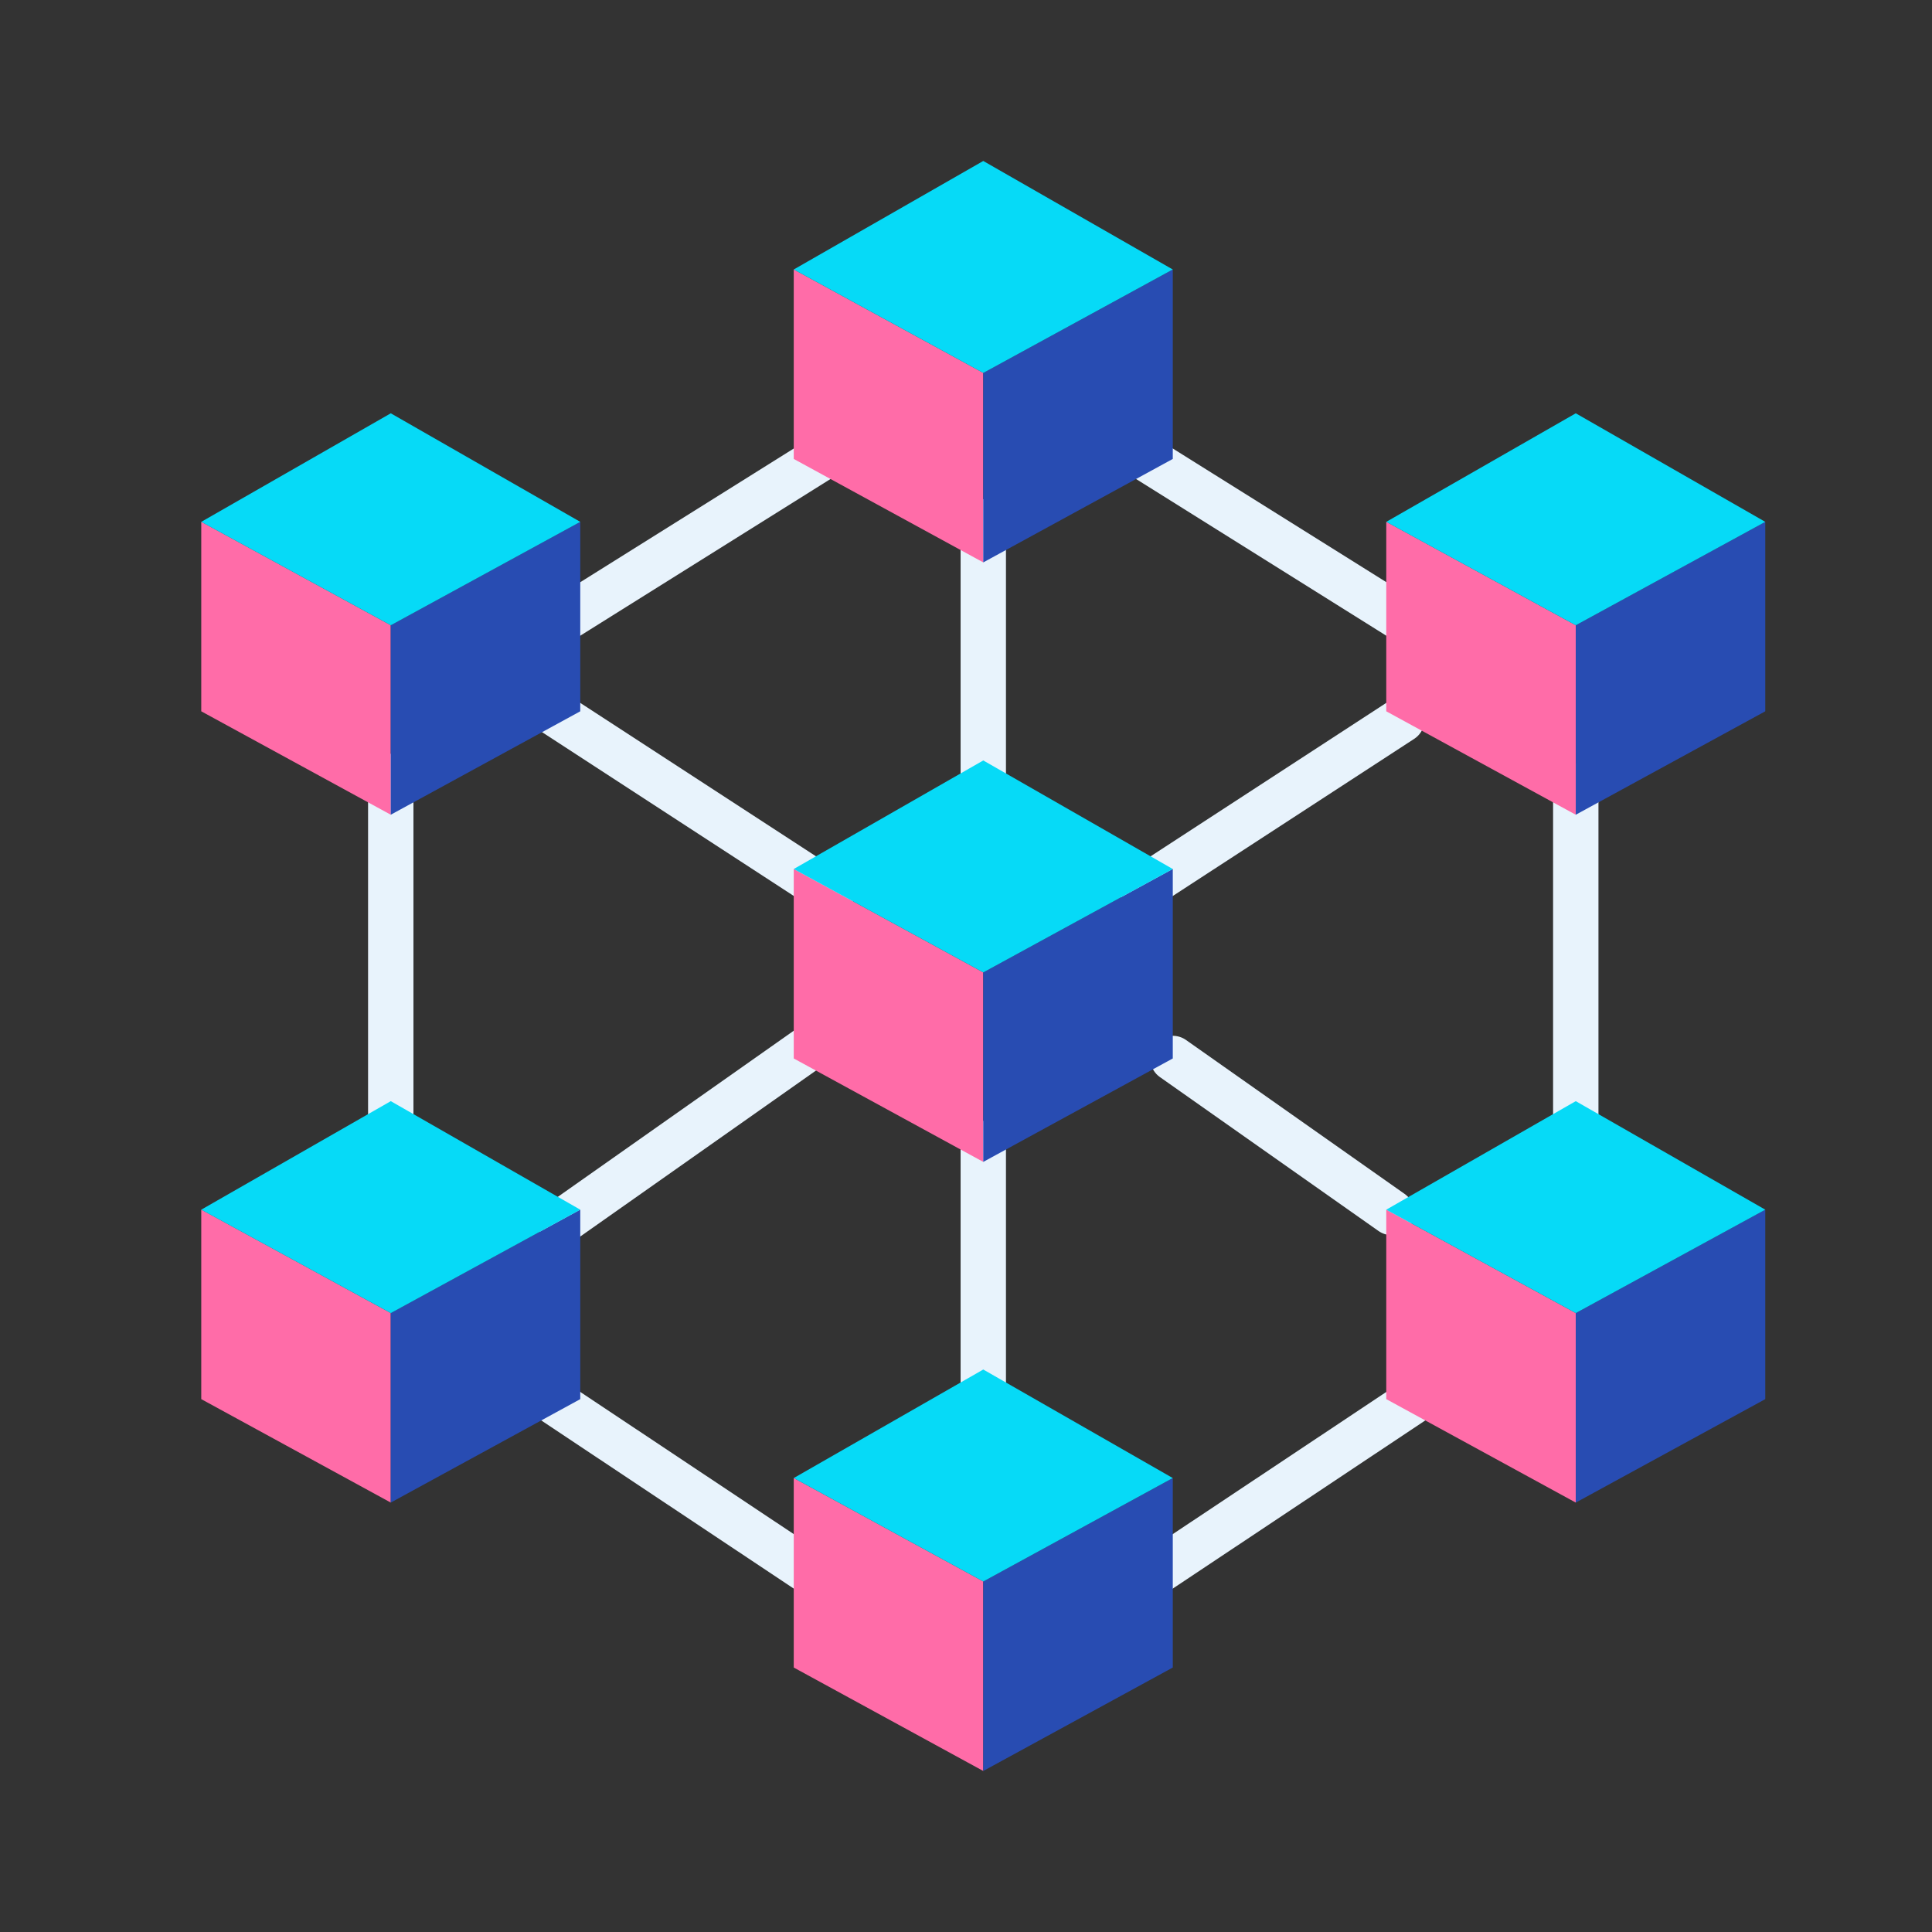 <svg width="64" height="64" viewBox="0 0 64 64" fill="none" xmlns="http://www.w3.org/2000/svg">
<rect x="0" y="0" width="64" height="64" fill="#333333" stroke="none"/>
<path d="M12.944 38.494C12.745 38.494 12.554 38.415 12.413 38.274C12.273 38.133 12.193 37.942 12.193 37.743V25.72C12.193 25.521 12.273 25.33 12.413 25.189C12.554 25.048 12.745 24.969 12.944 24.969C13.144 24.969 13.335 25.048 13.476 25.189C13.617 25.33 13.696 25.521 13.696 25.72V37.743C13.696 37.942 13.617 38.133 13.476 38.274C13.335 38.415 13.144 38.494 12.944 38.494V38.494Z" fill="#E8F3FC"/>
<path d="M32.572 27.286C32.373 27.286 32.182 27.207 32.041 27.066C31.9 26.925 31.821 26.734 31.821 26.535V17.286C31.821 17.087 31.9 16.896 32.041 16.755C32.182 16.614 32.373 16.535 32.572 16.535C32.772 16.535 32.963 16.614 33.104 16.755C33.245 16.896 33.324 17.087 33.324 17.286V26.536C33.323 26.735 33.244 26.926 33.103 27.066C32.962 27.207 32.771 27.286 32.572 27.286V27.286Z" fill="#E8F3FC"/>
<path d="M32.572 46.721C32.373 46.721 32.182 46.642 32.041 46.501C31.9 46.36 31.821 46.169 31.821 45.969V37.88C31.821 37.681 31.9 37.49 32.041 37.349C32.182 37.208 32.373 37.129 32.572 37.129C32.772 37.129 32.963 37.208 33.104 37.349C33.245 37.49 33.324 37.681 33.324 37.88V45.969C33.324 46.169 33.245 46.36 33.104 46.501C32.963 46.642 32.772 46.721 32.572 46.721Z" fill="#E8F3FC"/>
<path d="M52.199 38.171C52 38.171 51.809 38.092 51.668 37.951C51.527 37.81 51.448 37.619 51.448 37.42V26.04C51.448 25.841 51.527 25.65 51.668 25.509C51.809 25.368 52 25.289 52.199 25.289C52.399 25.289 52.59 25.368 52.731 25.509C52.871 25.65 52.951 25.841 52.951 26.04V37.42C52.951 37.619 52.871 37.81 52.731 37.951C52.59 38.092 52.399 38.171 52.199 38.171Z" fill="#E8F3FC"/>
<path d="M46.55 21.316C46.409 21.316 46.271 21.276 46.152 21.202L37.435 15.743C37.351 15.691 37.279 15.623 37.221 15.543C37.164 15.462 37.123 15.371 37.101 15.275C37.056 15.081 37.091 14.877 37.197 14.708C37.302 14.539 37.471 14.419 37.665 14.375C37.859 14.33 38.063 14.364 38.232 14.47L46.951 19.928C47.09 20.015 47.196 20.144 47.254 20.297C47.312 20.449 47.319 20.616 47.274 20.773C47.229 20.93 47.134 21.067 47.004 21.166C46.873 21.264 46.715 21.316 46.552 21.316H46.55Z" fill="#E8F3FC"/>
<path d="M38.115 52.963C37.953 52.963 37.796 52.912 37.666 52.816C37.537 52.72 37.441 52.584 37.395 52.43C37.348 52.276 37.352 52.11 37.407 51.958C37.461 51.806 37.563 51.676 37.697 51.587L46.702 45.591C46.867 45.48 47.07 45.44 47.266 45.48C47.461 45.519 47.633 45.634 47.743 45.8C47.853 45.966 47.893 46.169 47.854 46.364C47.815 46.559 47.7 46.731 47.534 46.841L38.53 52.837C38.407 52.919 38.263 52.963 38.115 52.963V52.963Z" fill="#E8F3FC"/>
<path d="M18.36 21.463C18.197 21.464 18.038 21.411 17.908 21.313C17.778 21.215 17.683 21.077 17.638 20.92C17.593 20.763 17.6 20.596 17.658 20.444C17.716 20.291 17.823 20.162 17.961 20.076L27.356 14.193C27.44 14.14 27.533 14.105 27.63 14.088C27.728 14.072 27.827 14.075 27.923 14.097C28.019 14.119 28.11 14.16 28.191 14.217C28.271 14.275 28.339 14.347 28.392 14.431C28.444 14.514 28.479 14.607 28.496 14.705C28.512 14.802 28.509 14.902 28.487 14.998C28.465 15.094 28.424 15.185 28.367 15.265C28.309 15.345 28.237 15.414 28.153 15.466L18.758 21.349C18.639 21.424 18.501 21.463 18.36 21.463V21.463Z" fill="#E8F3FC"/>
<path d="M27.03 52.963C26.882 52.963 26.737 52.919 26.614 52.837L17.61 46.841C17.528 46.787 17.458 46.717 17.403 46.635C17.348 46.553 17.309 46.461 17.29 46.364C17.271 46.267 17.27 46.168 17.29 46.071C17.309 45.974 17.346 45.882 17.401 45.8C17.456 45.718 17.526 45.647 17.608 45.592C17.69 45.537 17.782 45.499 17.879 45.48C17.975 45.46 18.075 45.46 18.172 45.479C18.268 45.498 18.361 45.536 18.443 45.591L27.447 51.587C27.581 51.676 27.683 51.806 27.738 51.958C27.792 52.11 27.796 52.276 27.75 52.43C27.703 52.584 27.608 52.72 27.478 52.816C27.348 52.912 27.191 52.963 27.03 52.963V52.963Z" fill="#E8F3FC"/>
<path d="M37.834 30.197C37.672 30.197 37.515 30.145 37.385 30.048C37.255 29.951 37.159 29.815 37.113 29.66C37.067 29.505 37.072 29.338 37.128 29.186C37.184 29.034 37.288 28.904 37.424 28.816L46.028 23.215C46.195 23.107 46.398 23.069 46.593 23.11C46.788 23.151 46.959 23.268 47.068 23.435C47.176 23.602 47.214 23.805 47.173 24C47.132 24.195 47.015 24.366 46.848 24.475L38.243 30.076C38.122 30.155 37.98 30.197 37.834 30.197V30.197Z" fill="#E8F3FC"/>
<path d="M46.096 40.915C45.942 40.915 45.791 40.867 45.665 40.778L38.417 35.675C38.256 35.56 38.147 35.385 38.113 35.19C38.08 34.994 38.125 34.793 38.24 34.631C38.354 34.469 38.528 34.358 38.723 34.324C38.919 34.289 39.12 34.334 39.283 34.447L46.53 39.55C46.66 39.642 46.758 39.773 46.809 39.925C46.86 40.076 46.862 40.24 46.813 40.392C46.765 40.544 46.67 40.677 46.541 40.771C46.412 40.865 46.256 40.916 46.096 40.916V40.915Z" fill="#E8F3FC"/>
<path d="M27.55 30.352C27.404 30.352 27.262 30.309 27.141 30.23L17.372 23.873C17.289 23.819 17.218 23.75 17.162 23.668C17.106 23.587 17.067 23.495 17.047 23.399C17.026 23.302 17.025 23.203 17.043 23.106C17.061 23.009 17.098 22.916 17.152 22.834C17.206 22.751 17.275 22.68 17.357 22.624C17.438 22.568 17.53 22.529 17.626 22.508C17.723 22.488 17.822 22.487 17.919 22.505C18.016 22.523 18.109 22.56 18.192 22.614L27.96 28.971C28.096 29.059 28.2 29.189 28.256 29.341C28.312 29.493 28.317 29.659 28.271 29.815C28.225 29.97 28.13 30.106 28 30.203C27.87 30.3 27.712 30.352 27.55 30.352V30.352Z" fill="#E8F3FC"/>
<path d="M18.576 41.25C18.416 41.25 18.26 41.199 18.131 41.105C18.002 41.011 17.907 40.878 17.858 40.726C17.81 40.574 17.812 40.41 17.863 40.259C17.914 40.107 18.011 39.976 18.142 39.884L26.598 33.93C26.761 33.816 26.963 33.77 27.159 33.804C27.355 33.838 27.53 33.948 27.645 34.111C27.76 34.274 27.805 34.476 27.771 34.672C27.738 34.869 27.627 35.044 27.464 35.158L19.008 41.112C18.882 41.202 18.73 41.25 18.576 41.25V41.25Z" fill="#E8F3FC"/>
<path d="M32.572 38.489L26.294 35.063V28.785L32.572 32.212V38.489Z" fill="#FF6CA8"/>
<path d="M32.572 38.489L38.85 35.063V28.785L32.572 32.212V38.489Z" fill="#284CB2"/>
<path d="M26.294 28.787L32.572 25.191L38.849 28.787L32.572 32.213L26.294 28.787Z" fill="#06DAF7"/>
<path d="M12.945 26.989L6.667 23.563V17.285L12.945 20.712V26.989Z" fill="#FF6CA8"/>
<path d="M12.944 26.989L19.222 23.563V17.285L12.944 20.712V26.989Z" fill="#284CB2"/>
<path d="M6.667 17.287L12.945 13.691L19.222 17.287L12.945 20.713L6.667 17.287Z" fill="#06DAF7"/>
<path d="M12.945 49.775L6.667 46.348V40.07L12.945 43.497V49.775Z" fill="#FF6CA8"/>
<path d="M12.944 49.775L19.222 46.348V40.07L12.944 43.497V49.775Z" fill="#284CB2"/>
<path d="M6.667 40.072L12.945 36.477L19.222 40.072L12.945 43.498L6.667 40.072Z" fill="#06DAF7"/>
<path d="M52.199 26.989L45.922 23.563V17.285L52.199 20.712V26.989Z" fill="#FF6CA8"/>
<path d="M52.199 26.989L58.477 23.563V17.285L52.199 20.712V26.989Z" fill="#284CB2"/>
<path d="M45.922 17.287L52.199 13.691L58.477 17.287L52.199 20.713L45.922 17.287Z" fill="#06DAF7"/>
<path d="M52.199 49.775L45.922 46.348V40.07L52.199 43.497V49.775Z" fill="#FF6CA8"/>
<path d="M52.199 49.775L58.477 46.348V40.07L52.199 43.497V49.775Z" fill="#284CB2"/>
<path d="M45.922 40.072L52.199 36.477L58.477 40.072L52.199 43.498L45.922 40.072Z" fill="#06DAF7"/>
<path d="M32.572 18.63L26.294 15.203V8.926L32.572 12.353V18.63Z" fill="#FF6CA8"/>
<path d="M32.572 18.63L38.85 15.203V8.926L32.572 12.353V18.63Z" fill="#284CB2"/>
<path d="M26.294 8.927L32.572 5.332L38.849 8.927L32.572 12.354L26.294 8.927Z" fill="#06DAF7"/>
<path d="M32.572 58.666L26.294 55.239V48.961L32.572 52.388V58.666Z" fill="#FF6CA8"/>
<path d="M32.572 58.666L38.85 55.239V48.961L32.572 52.388V58.666Z" fill="#284CB2"/>
<path d="M26.294 48.962L32.572 45.367L38.849 48.962L32.572 52.389L26.294 48.962Z" fill="#06DAF7"/>
</svg>